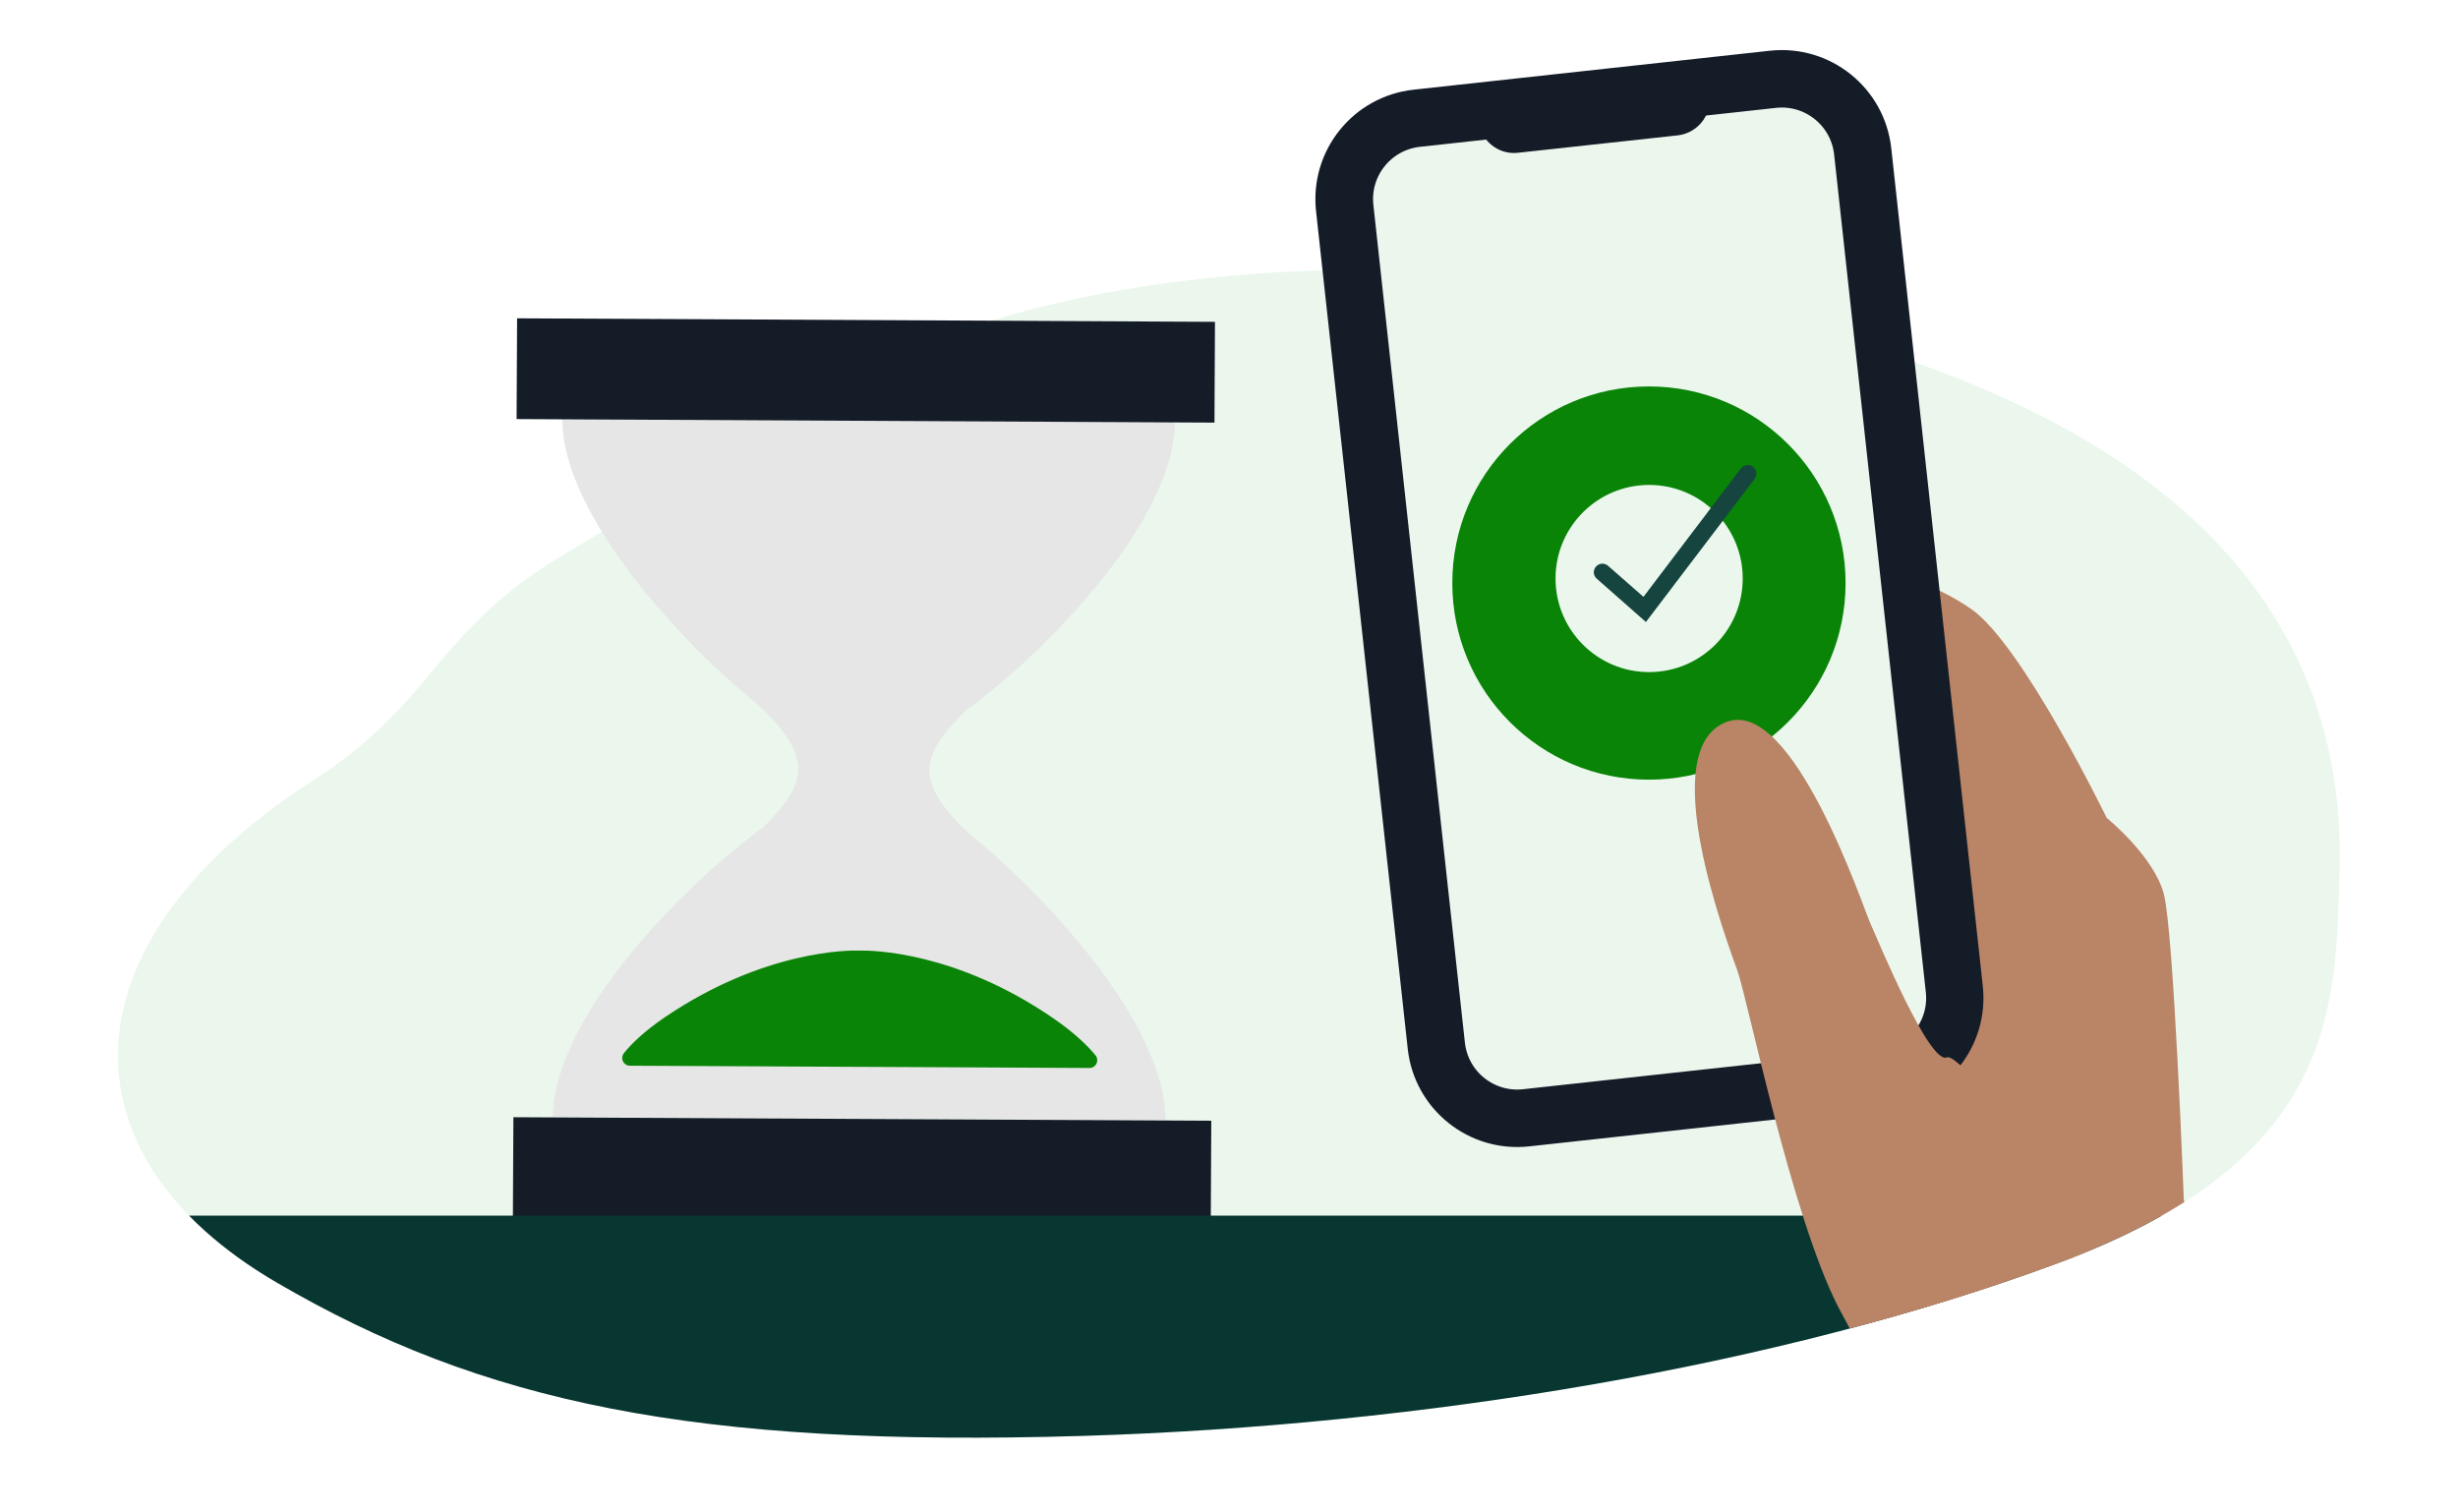 <?xml version="1.0" encoding="utf-8"?>
<!-- Generator: Adobe Illustrator 25.2.3, SVG Export Plug-In . SVG Version: 6.00 Build 0)  -->
<svg version="1.1" id="Layer_1" xmlns="http://www.w3.org/2000/svg" xmlns:xlink="http://www.w3.org/1999/xlink" x="0px" y="0px"
	 viewBox="0 0 1300 800" style="enable-background:new 0 0 1300 800;" xml:space="preserve">
<style type="text/css">
	.st0{fill:#EBF7ED;}
	.st1{fill:#E6E6E6;}
	.st2{fill:#141C28;}
	.st3{fill:#098407;}
	.st4{clip-path:url(#SVGID_2_);}
	.st5{fill:#083631;}
	.st6{fill:#A07151;}
	.st7{fill:#BA8467;}
	.st8{fill:#141C28;stroke:#141C28;stroke-width:20.04;stroke-miterlimit:10;}
	.st9{fill:#16443F;}
</style>
<g id="Layer_1_1_">
	<path id="Path_2017-2" class="st0" d="M1237.4,459.5c-1.9,74.3-1.4,153.9-149.3,208.7S751.4,754,573.1,759.5
		c-206,6.2-318-17.6-426.9-81.2C29.7,610.3,33,497.7,166.4,412.2c63.6-40.8,64.4-79.4,132.4-119.2C374,249.1,429,196.5,535.3,166.4
		c71.5-20.2,156.8-26.7,232-22.8s141.5,17.6,200.9,34.1C1174.1,235.2,1240.4,343.5,1237.4,459.5z"/>
	<path class="st1" d="M513.8,442c-16.1-14.4-22-25.6-22.4-34.2h0.1c-0.4-7.5,4.3-17.2,18.7-31.4c40.4-29.3,110.9-99.6,111.2-153.3
		l-324-1.6c-0.3,51.4,65.3,120.6,102.5,150.5c16.1,14.4,22,25.6,22.4,34.2h-0.1c0.4,7.5-4.3,17.3-18.6,31.4
		c-40.4,29.3-110.9,99.6-111.2,153.3l324,1.6C616.6,541.1,551,471.9,513.8,442z"/>
	
		<rect x="431.3" y="11.4" transform="matrix(5.061433e-03 -1 1 5.061433e-03 259.632 652.91)" class="st2" width="53.3" height="369.1"/>
	
		<rect x="429.2" y="434" transform="matrix(5.061316e-03 -1 1 5.061316e-03 -164.914 1071.241)" class="st2" width="53.3" height="369.1"/>
	<path class="st3" d="M557.5,538.9c-52-35.9-96.7-36.2-102.6-36.1c-5.9-0.2-50.6-0.3-102.9,35c-11.4,7.7-18.2,14.5-22,19.2
		c-1.4,1.8-1.2,4.3,0.6,5.8c0.7,0.6,1.6,0.9,2.6,0.9l120.8,0.6h1.4l120.8,0.6c2.3,0,4.1-1.8,4.1-4.1c0-1-0.3-1.9-0.9-2.6
		C575.5,553.5,568.8,546.7,557.5,538.9z"/>
	<g>
		<defs>
			<path id="SVGID_1_" d="M1237.4,459.5c-1.9,74.3-1.4,153.9-149.3,208.7S751.4,754,573.1,759.5c-206,6.2-318-17.6-426.9-81.2
				C29.7,610.3,33,497.7,166.4,412.2c63.6-40.8,64.4-79.4,132.4-119.2C374,249.1,429,196.5,535.3,166.4
				c39.9-11.3,84-18.3,128.3-21.6c35.2-2.6,30.4-131.4,63.7-129.6c75.2,4,200.1-14.1,259.5,2.5c34.3,9.5,46,180.6,72.9,192.8
				C1194.2,271.4,1239.9,362.8,1237.4,459.5z"/>
		</defs>
		<clipPath id="SVGID_2_">
			<use xlink:href="#SVGID_1_"  style="overflow:visible;"/>
		</clipPath>
		<g class="st4">
			<rect x="-59.9" y="643" class="st5" width="1227.9" height="276.1"/>
			<path class="st6" d="M989.6,707.5c22.2-8.2,43.2-20.2,65.6-27.5c7.5-113.1,8.6-289.1,3.5-305.6c-16.2-52.4-87.1-66.5-87.1-66.5
				s-121.3,47.3-119.2,61.3s50.4,47.8,72.2,52.1c25.6,5.1,103.6-11.1,103.6-11.1l-83.1,184.9C945.2,595.1,953.8,646.3,989.6,707.5z"
				/>
			<path class="st7" d="M1037.9,506.6c-2.6,19.6-24.3,44-24.3,44l14.8,141.2c43.6-14.2,87.2-28.1,130.4-43.4l-3.8-13.6
				c0,0-5.3-142-10.6-162s-30.2-40.2-30.2-40.2s-44.7-91.9-71.7-110.5c-39.1-27.2-108.2-35.1-169.2-34.1c-11.3,0.1-2.7,21.6,15,40.8
				s116.2,38.8,116.2,38.8S1040.6,487,1037.9,506.6z"/>
			<path class="st0" d="M748.2,64.1c-20.8,2.3-37.2,25.7-34.9,46.5l48.3,441.8c2.3,20.8,24.9,39.4,45.6,37.2l187.2-20.5
				c20.8-2.3,39.4-24.9,37.1-45.7L983.2,80.6c-2.3-20.8-23.3-39.6-44.1-37.3L748.2,64.1"/>
			<path class="st8" d="M996,575.8l-188.3,20.6c-26.5,2.9-50.3-16.2-53.2-42.7L706,110.6c-2.9-26.5,16.2-50.3,42.7-53.2l188.4-20.6
				c26.5-2.9,50.3,16.2,53.2,42.7l48.4,443.1C1041.6,549.1,1022.5,572.9,996,575.8 M749.9,67.7c-20.8,2.3-35.8,21-33.5,41.8
				l48.4,443.1c2.3,20.8,21,35.8,41.8,33.5l188.4-20.6c20.8-2.3,35.8-21,33.5-41.8L980,80.6c-2.3-20.8-21-35.8-41.8-33.5L749.9,67.7
				z"/>
			<path class="st2" d="M904.8,48.2L781,61.8l1.6,5.5c2.6,8.8,11.2,14.6,20.3,13.5l84.4-9.2c8.9-1,16-8.1,16.8-17L904.8,48.2z"/>
			<circle class="st3" cx="872.1" cy="308.4" r="104"/>
			<circle class="st0" cx="872.2" cy="306" r="49.5"/>
			<path class="st9" d="M870.5,329l-26-22.9c-1.9-1.7-2.1-4.5-0.4-6.4c1.7-1.9,4.5-2.1,6.4-0.4l18.7,16.4l51.5-67.9
				c1.5-2,4.4-2.4,6.4-0.9c2,1.5,2.4,4.4,0.9,6.4L870.5,329z"/>
			<path class="st7" d="M980.9,707.5c12.9-4.3,25.9-8.6,38.9-12.8c28.1-9.2,56.3-18.2,84.4-27.5c-23.2-54.6-68.3-110.7-74.5-107.9
				c-9.2,4.1-36.4-61.7-40.5-70.9s-40.9-119.5-75.9-106.6c-38.6,14.2,0.1,116,5.7,132s28.4,129,53.2,177.5
				C975.1,696.8,978,702.2,980.9,707.5z"/>
		</g>
	</g>
</g>
</svg>
